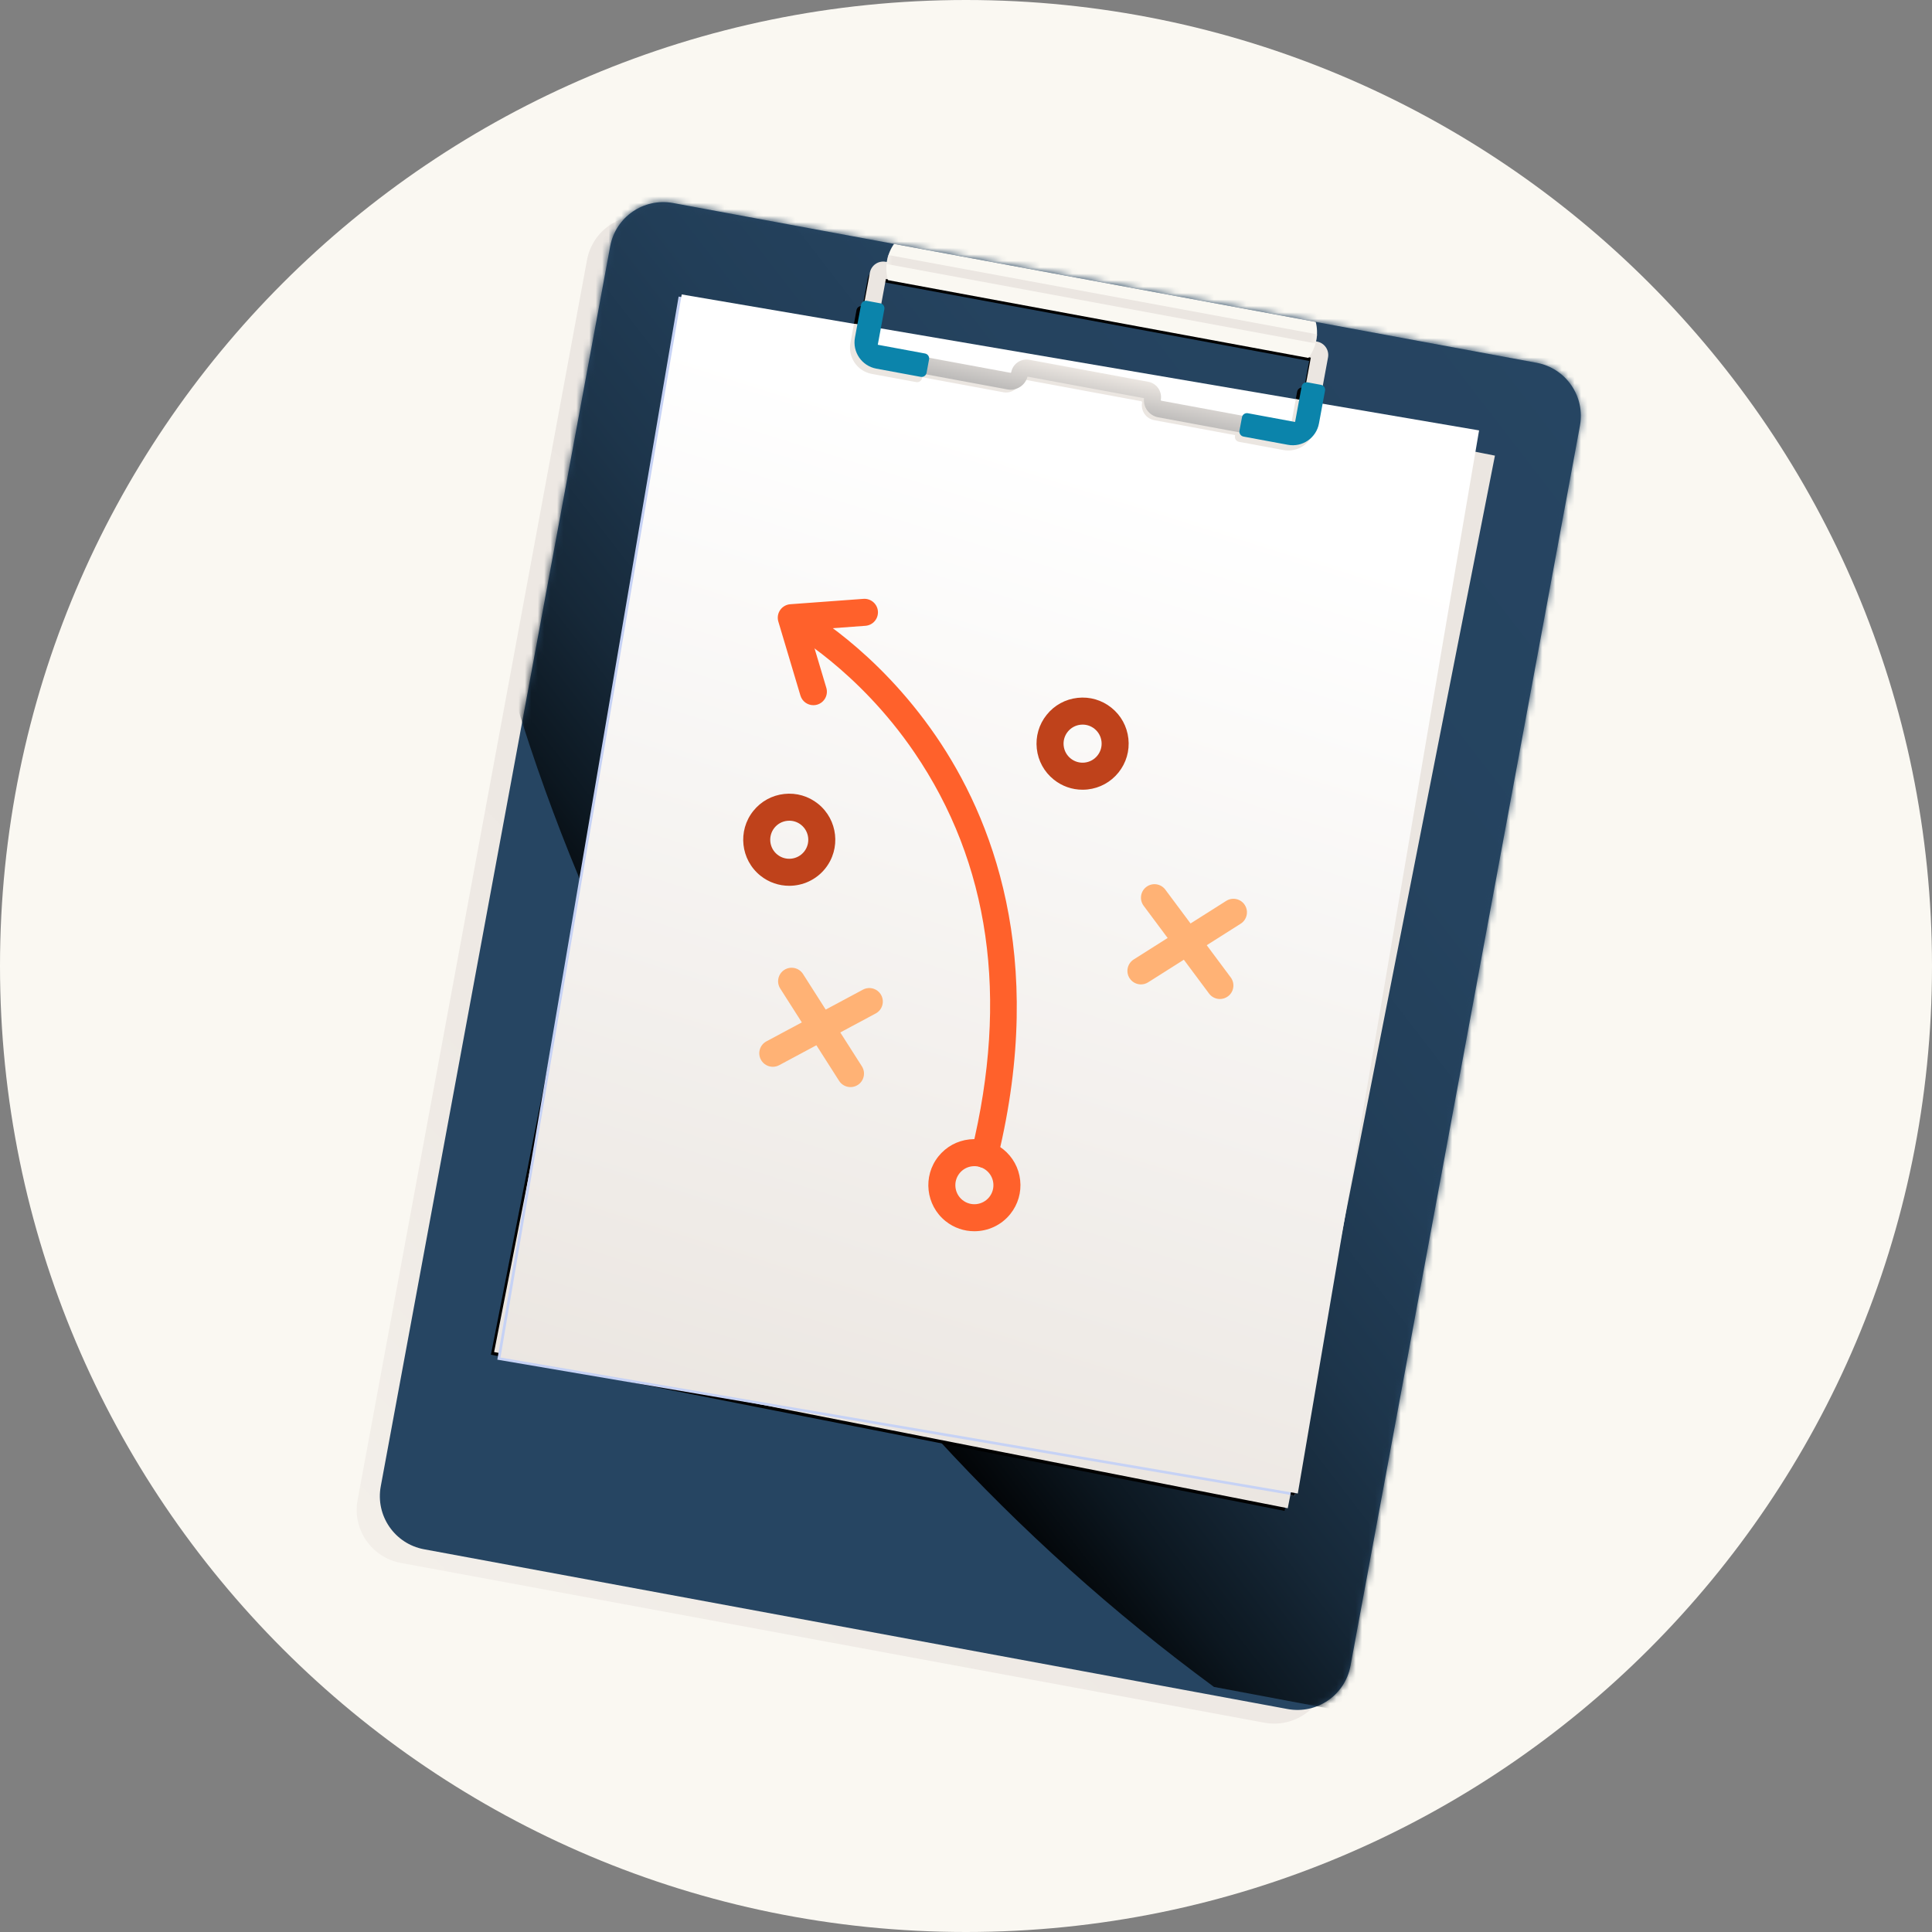 <svg width="300" height="300" viewBox="0 0 300 300" fill="none" xmlns="http://www.w3.org/2000/svg">
<rect x="0" y="0" width="300" height="300" fill="#808080" stroke="none"/>
<g clip-path="url(#clip0_6268_1371)">
<path d="M150 300C232.843 300 300 232.843 300 150C300 67.157 232.843 0 150 0C67.157 0 0 67.157 0 150C0 232.843 67.157 300 150 300Z" fill="#FAF8F2"/>
<path d="M100.924 33.648L235.013 58.458C239.568 59.3 242.577 63.675 241.734 68.23L206.108 260.781C205.266 265.335 200.89 268.344 196.336 267.501L62.247 242.692C57.692 241.85 54.683 237.474 55.526 232.92L91.151 40.369C91.994 35.815 96.37 32.806 100.924 33.648Z" fill="url(#paint0_linear_6268_1371)"/>
<path d="M104.523 31.526L238.612 56.335C243.167 57.178 246.176 61.553 245.333 66.107L209.707 258.658C208.865 263.213 204.489 266.222 199.935 265.379L65.846 240.57C61.291 239.727 58.282 235.352 59.125 230.797L94.751 38.247C95.593 33.692 99.969 30.683 104.523 31.526Z" fill="#264562"/>
<mask id="mask0_6268_1371" style="mask-type:luminance" maskUnits="userSpaceOnUse" x="58" y="31" width="188" height="235">
<path d="M104.523 31.526L238.612 56.335C243.167 57.178 246.176 61.553 245.333 66.107L209.707 258.658C208.865 263.213 204.489 266.222 199.935 265.379L65.846 240.57C61.291 239.727 58.282 235.352 59.125 230.797L94.751 38.247C95.593 33.692 99.969 30.683 104.523 31.526Z" fill="white"/>
</mask>
<g mask="url(#mask0_6268_1371)">
<path d="M94.668 -35.841L70.991 70.076C83.552 146.86 125.993 215.972 188.502 261.943L233.464 270.4C234.717 270.68 235.964 269.888 236.244 268.635L294.858 8.911C295.138 7.658 294.347 6.411 293.094 6.13L97.448 -37.605C96.195 -37.885 94.948 -37.094 94.668 -35.841Z" fill="url(#paint1_linear_6268_1371)"/>
<path d="M133.91 47.528L133.952 47.536L134.749 43.228C134.923 42.29 135.826 41.669 136.764 41.842L203.755 54.237C204.692 54.41 205.314 55.314 205.14 56.252L204.343 60.559L204.422 60.574C204.847 60.653 205.129 61.062 205.05 61.488L204.11 66.57C203.694 68.816 201.537 70.3 199.291 69.884L192.395 68.608C191.969 68.529 191.688 68.12 191.767 67.695L191.79 67.567L179.219 65.241C177.949 65.006 177.107 63.782 177.342 62.512C177.36 62.414 177.295 62.32 177.198 62.302L158.736 58.886C158.638 58.868 158.544 58.933 158.526 59.031C158.291 60.3 157.067 61.142 155.797 60.907L143.203 58.577L143.18 58.705C143.101 59.131 142.692 59.412 142.266 59.333L135.371 58.058C133.125 57.642 131.641 55.484 132.056 53.239L132.997 48.156C133.075 47.73 133.485 47.449 133.91 47.528ZM156.135 59.078C156.397 59.127 156.649 58.953 156.697 58.692C156.902 57.586 157.968 56.852 159.074 57.057L177.536 60.473C178.642 60.678 179.376 61.744 179.171 62.85C179.123 63.112 179.296 63.364 179.557 63.412L192.129 65.738L192.152 65.61C192.231 65.184 192.64 64.903 193.066 64.982L200.402 66.339L201.423 60.817C201.502 60.391 201.911 60.109 202.337 60.188L202.514 60.221L203.287 56.042L136.554 43.695L135.781 47.874L135.995 47.913C136.421 47.992 136.702 48.401 136.623 48.827L135.601 54.35L142.937 55.707C143.363 55.786 143.644 56.195 143.566 56.621L143.542 56.748L156.135 59.078Z" fill="black"/>
</g>
<path d="M108.399 46.907L231.635 71.163L199.465 234.611L76.229 210.355L108.399 46.907Z" fill="black"/>
<path d="M108.896 46.494L232.132 70.75L199.962 234.198L76.726 209.942L108.896 46.494Z" fill="#EBE6E1"/>
<path d="M105.375 46.052L229.189 67.165L201.041 232.241L77.227 211.128L105.375 46.052Z" fill="#C6D2F5"/>
<path d="M201.041 232.241L200.37 232.126L205.537 205.873L201.041 232.241Z" fill="black"/>
<path d="M105.857 45.721L229.671 66.833L201.522 231.909L77.709 210.797L105.857 45.721Z" fill="url(#paint2_linear_6268_1371)"/>
<path d="M199.291 69.884L192.395 68.608C191.969 68.529 191.688 68.121 191.767 67.695L191.79 67.567L179.219 65.241C177.949 65.006 177.107 63.782 177.342 62.512C177.36 62.414 177.295 62.32 177.198 62.302L158.736 58.886C158.638 58.868 158.544 58.933 158.526 59.031C158.291 60.3 157.067 61.142 155.797 60.907L143.203 58.577L143.18 58.705C143.101 59.131 142.692 59.412 142.266 59.334L135.371 58.058C133.125 57.642 131.641 55.485 132.056 53.239L132.604 50.276L136.24 50.896L135.601 54.35L142.937 55.707C143.363 55.786 143.644 56.195 143.565 56.621L143.542 56.748L156.135 59.078C156.397 59.127 156.649 58.953 156.697 58.692C156.902 57.586 157.968 56.853 159.074 57.057L177.536 60.473C178.642 60.678 179.376 61.744 179.171 62.85C179.123 63.112 179.296 63.364 179.557 63.412L192.129 65.738L192.152 65.61C192.231 65.184 192.64 64.903 193.066 64.982L200.402 66.339L201.209 61.974L204.845 62.594L204.11 66.57C203.694 68.816 201.537 70.3 199.291 69.884Z" fill="#EBE6E1"/>
<path d="M201.286 68.715C201.886 68.715 202.471 68.534 202.976 68.187C203.635 67.734 204.078 67.051 204.224 66.264L206.215 55.504C206.426 54.36 205.668 53.257 204.523 53.045L137.532 40.651C136.387 40.44 135.284 41.197 135.073 42.342L133.09 53.059C132.785 54.706 133.877 56.294 135.524 56.599L156.427 60.466C157.141 60.598 157.865 60.445 158.465 60.032C159.009 59.658 159.391 59.112 159.557 58.48L177.637 61.826C177.482 63.229 178.439 64.539 179.848 64.8L200.735 68.664C200.919 68.698 201.103 68.715 201.286 68.715ZM203.542 55.532L201.644 65.787C201.621 65.912 201.547 65.986 201.49 66.025C201.432 66.065 201.337 66.107 201.212 66.085L180.326 62.22C180.272 62.21 180.235 62.157 180.246 62.103C180.363 61.467 180.226 60.823 179.86 60.291C179.493 59.757 178.941 59.399 178.304 59.282L159.842 55.866C159.207 55.747 158.563 55.885 158.03 56.252C157.497 56.618 157.138 57.17 157.02 57.806C157.012 57.853 156.945 57.897 156.904 57.887L136.002 54.02C135.777 53.978 135.628 53.761 135.669 53.536L137.559 43.323L203.542 55.532Z" fill="url(#paint3_linear_6268_1371)"/>
<path d="M201.101 65.523L202.123 60C202.202 59.574 202.611 59.293 203.037 59.372L205.121 59.758C205.547 59.836 205.828 60.245 205.749 60.671L204.809 65.754C204.393 67.999 202.236 69.483 199.99 69.068L193.094 67.792C192.669 67.713 192.387 67.304 192.466 66.878L192.852 64.794C192.93 64.368 193.34 64.087 193.765 64.165L201.101 65.523Z" fill="#0B84AB"/>
<path d="M136.301 53.533L137.322 48.011C137.401 47.585 137.12 47.176 136.694 47.097L134.61 46.712C134.184 46.633 133.775 46.914 133.696 47.34L132.756 52.422C132.34 54.668 133.824 56.826 136.07 57.241L142.965 58.517C143.391 58.596 143.8 58.314 143.879 57.889L144.265 55.804C144.344 55.378 144.062 54.969 143.636 54.89L136.301 53.533Z" fill="#0B84AB"/>
<path d="M138.827 37.873L204.308 49.988C204.533 50.854 204.578 51.812 204.396 52.793C204.198 53.864 203.756 54.813 203.161 55.578L137.899 43.503C137.616 42.576 137.543 41.532 137.741 40.46C137.923 39.48 138.307 38.601 138.827 37.873Z" fill="#FAF8F2"/>
<mask id="mask1_6268_1371" style="mask-type:luminance" maskUnits="userSpaceOnUse" x="137" y="37" width="68" height="19">
<path d="M138.827 37.873L204.308 49.988C204.533 50.854 204.578 51.812 204.396 52.793C204.198 53.864 203.756 54.813 203.161 55.578L137.899 43.503C137.616 42.576 137.543 41.532 137.741 40.46C137.923 39.48 138.307 38.601 138.827 37.873Z" fill="white"/>
</mask>
<g mask="url(#mask1_6268_1371)">
<path d="M137.902 39.591L204.557 51.923L204.297 53.326L137.643 40.993L137.902 39.591Z" fill="#EBE6E1"/>
</g>
<path d="M177.166 152.858C177.551 152.858 177.939 152.752 178.287 152.532L192.65 143.435C193.629 142.815 193.921 141.519 193.3 140.54C192.681 139.56 191.383 139.27 190.405 139.889L176.042 148.986C175.063 149.606 174.771 150.902 175.392 151.881C175.791 152.512 176.471 152.858 177.166 152.858Z" fill="#FFB275"/>
<path d="M189.426 155.126C189.862 155.126 190.302 154.991 190.678 154.71C191.608 154.017 191.8 152.703 191.107 151.773L180.95 138.14C180.257 137.211 178.943 137.018 178.014 137.711C177.084 138.404 176.891 139.718 177.584 140.648L187.742 154.281C188.154 154.834 188.786 155.126 189.426 155.126Z" fill="#FFB275"/>
<path d="M168.09 122.627C168.355 122.627 168.62 122.613 168.886 122.584C170.786 122.375 172.49 121.438 173.685 119.948C174.88 118.457 175.423 116.591 175.214 114.691C175.005 112.792 174.07 111.088 172.579 109.893C171.088 108.698 169.223 108.153 167.322 108.363C165.423 108.572 163.718 109.508 162.524 110.999C161.328 112.49 160.785 114.356 160.994 116.256C161.203 118.155 162.139 119.859 163.63 121.054C164.911 122.082 166.471 122.627 168.09 122.627ZM168.11 112.517C168.779 112.517 169.424 112.743 169.953 113.167C170.569 113.661 170.956 114.366 171.042 115.15C171.129 115.935 170.904 116.706 170.41 117.322C169.916 117.939 169.212 118.325 168.428 118.412C167.645 118.499 166.871 118.274 166.255 117.78C165.639 117.286 165.252 116.581 165.166 115.797C165.08 115.012 165.304 114.241 165.798 113.625C166.292 113.009 166.996 112.622 167.781 112.535C167.891 112.523 168.001 112.517 168.11 112.517Z" fill="#BF421B"/>
<path d="M122.548 137.546C124.645 137.546 126.725 136.63 128.136 134.871C130.603 131.793 130.106 127.282 127.029 124.815C125.539 123.62 123.672 123.077 121.773 123.286C119.874 123.495 118.17 124.431 116.974 125.921C114.507 128.999 115.004 133.51 118.081 135.977C119.398 137.033 120.978 137.546 122.548 137.546ZM122.561 127.439C123.23 127.439 123.875 127.665 124.404 128.09C125.676 129.109 125.881 130.974 124.862 132.245C123.842 133.516 121.978 133.721 120.707 132.702C119.435 131.683 119.23 129.819 120.249 128.547C120.743 127.931 121.447 127.544 122.232 127.458C122.342 127.445 122.452 127.439 122.561 127.439Z" fill="#BF421B"/>
<path d="M151.294 191.186C153.392 191.186 155.471 190.271 156.882 188.51C158.077 187.02 158.62 185.153 158.411 183.253C158.202 181.354 157.266 179.65 155.775 178.455C154.285 177.26 152.42 176.716 150.519 176.926C148.62 177.135 146.915 178.071 145.72 179.562C143.254 182.639 143.75 187.149 146.826 189.617C148.144 190.673 149.724 191.186 151.294 191.186ZM151.307 181.08C151.976 181.08 152.621 181.305 153.15 181.73C153.766 182.224 154.153 182.928 154.24 183.713C154.325 184.498 154.101 185.269 153.608 185.885C152.587 187.156 150.723 187.362 149.452 186.342C148.181 185.323 147.975 183.459 148.995 182.187C149.489 181.571 150.193 181.184 150.978 181.098C151.087 181.086 151.197 181.08 151.307 181.08Z" fill="#FF612B"/>
<path d="M152.903 181.346C153.848 181.346 154.707 180.702 154.94 179.743C162.577 148.371 153.93 126.84 145.332 114.302C135.995 100.686 124.947 94.595 124.481 94.342C123.462 93.789 122.188 94.167 121.636 95.186C121.084 96.204 121.461 97.477 122.478 98.03C122.592 98.093 133.229 103.993 141.983 116.839C153.692 134.022 156.679 154.852 150.862 178.75C150.588 179.877 151.279 181.012 152.405 181.286C152.572 181.326 152.738 181.346 152.903 181.346Z" fill="#FF612B"/>
<path d="M126.3 109.503C126.499 109.503 126.701 109.475 126.901 109.415C128.012 109.083 128.643 107.914 128.311 106.804L125.628 97.819L134.384 97.174C135.54 97.089 136.408 96.083 136.323 94.927C136.238 93.772 135.234 92.907 134.076 92.989L122.717 93.824C122.082 93.871 121.504 94.203 121.143 94.726C120.782 95.249 120.678 95.908 120.86 96.518L124.29 108.005C124.562 108.915 125.396 109.503 126.3 109.503Z" fill="#FF612B"/>
<path d="M120.002 165.651C120.337 165.651 120.676 165.571 120.991 165.402L135.977 157.372C136.999 156.825 137.383 155.553 136.835 154.531C136.288 153.51 135.015 153.126 133.995 153.673L119.009 161.702C117.987 162.249 117.603 163.521 118.151 164.543C118.529 165.249 119.253 165.651 120.002 165.651Z" fill="#FFB275"/>
<path d="M132.065 168.803C132.451 168.803 132.842 168.697 133.191 168.474C134.169 167.851 134.456 166.553 133.832 165.576L124.692 151.242C124.068 150.264 122.771 149.978 121.794 150.6C120.817 151.224 120.53 152.521 121.153 153.498L130.294 167.833C130.694 168.46 131.372 168.803 132.065 168.803Z" fill="#FFB275"/>
</g>
<defs>
<linearGradient id="paint0_linear_6268_1371" x1="207.231" y1="91.881" x2="-1.802" y2="301.243" gradientUnits="userSpaceOnUse">
<stop stop-color="#EBE6E1"/>
<stop offset="0.475" stop-color="#EEE9E4"/>
<stop offset="0.911" stop-color="#F7F4EE"/>
<stop offset="1" stop-color="#FAF8F2"/>
</linearGradient>
<linearGradient id="paint1_linear_6268_1371" x1="245.629" y1="54.519" x2="98.483" y2="168.088" gradientUnits="userSpaceOnUse">
<stop stop-color="#264562"/>
<stop offset="0.368" stop-color="#25435F"/>
<stop offset="0.545" stop-color="#223E58"/>
<stop offset="0.681" stop-color="#1D354B"/>
<stop offset="0.797" stop-color="#162838"/>
<stop offset="0.898" stop-color="#0C1720"/>
<stop offset="0.99" stop-color="#010203"/>
<stop offset="1"/>
</linearGradient>
<linearGradient id="paint2_linear_6268_1371" x1="173.857" y1="74.555" x2="125.576" y2="228.394" gradientUnits="userSpaceOnUse">
<stop stop-color="white"/>
<stop offset="1" stop-color="#EBE6E1"/>
</linearGradient>
<linearGradient id="paint3_linear_6268_1371" x1="167.047" y1="67.597" x2="169.022" y2="57.502" gradientUnits="userSpaceOnUse">
<stop stop-color="#919294"/>
<stop offset="1" stop-color="#EBE6E1"/>
</linearGradient>
<clipPath id="clip0_6268_1371">
<rect width="300" height="300" fill="white"/>
</clipPath>
</defs>
</svg>
